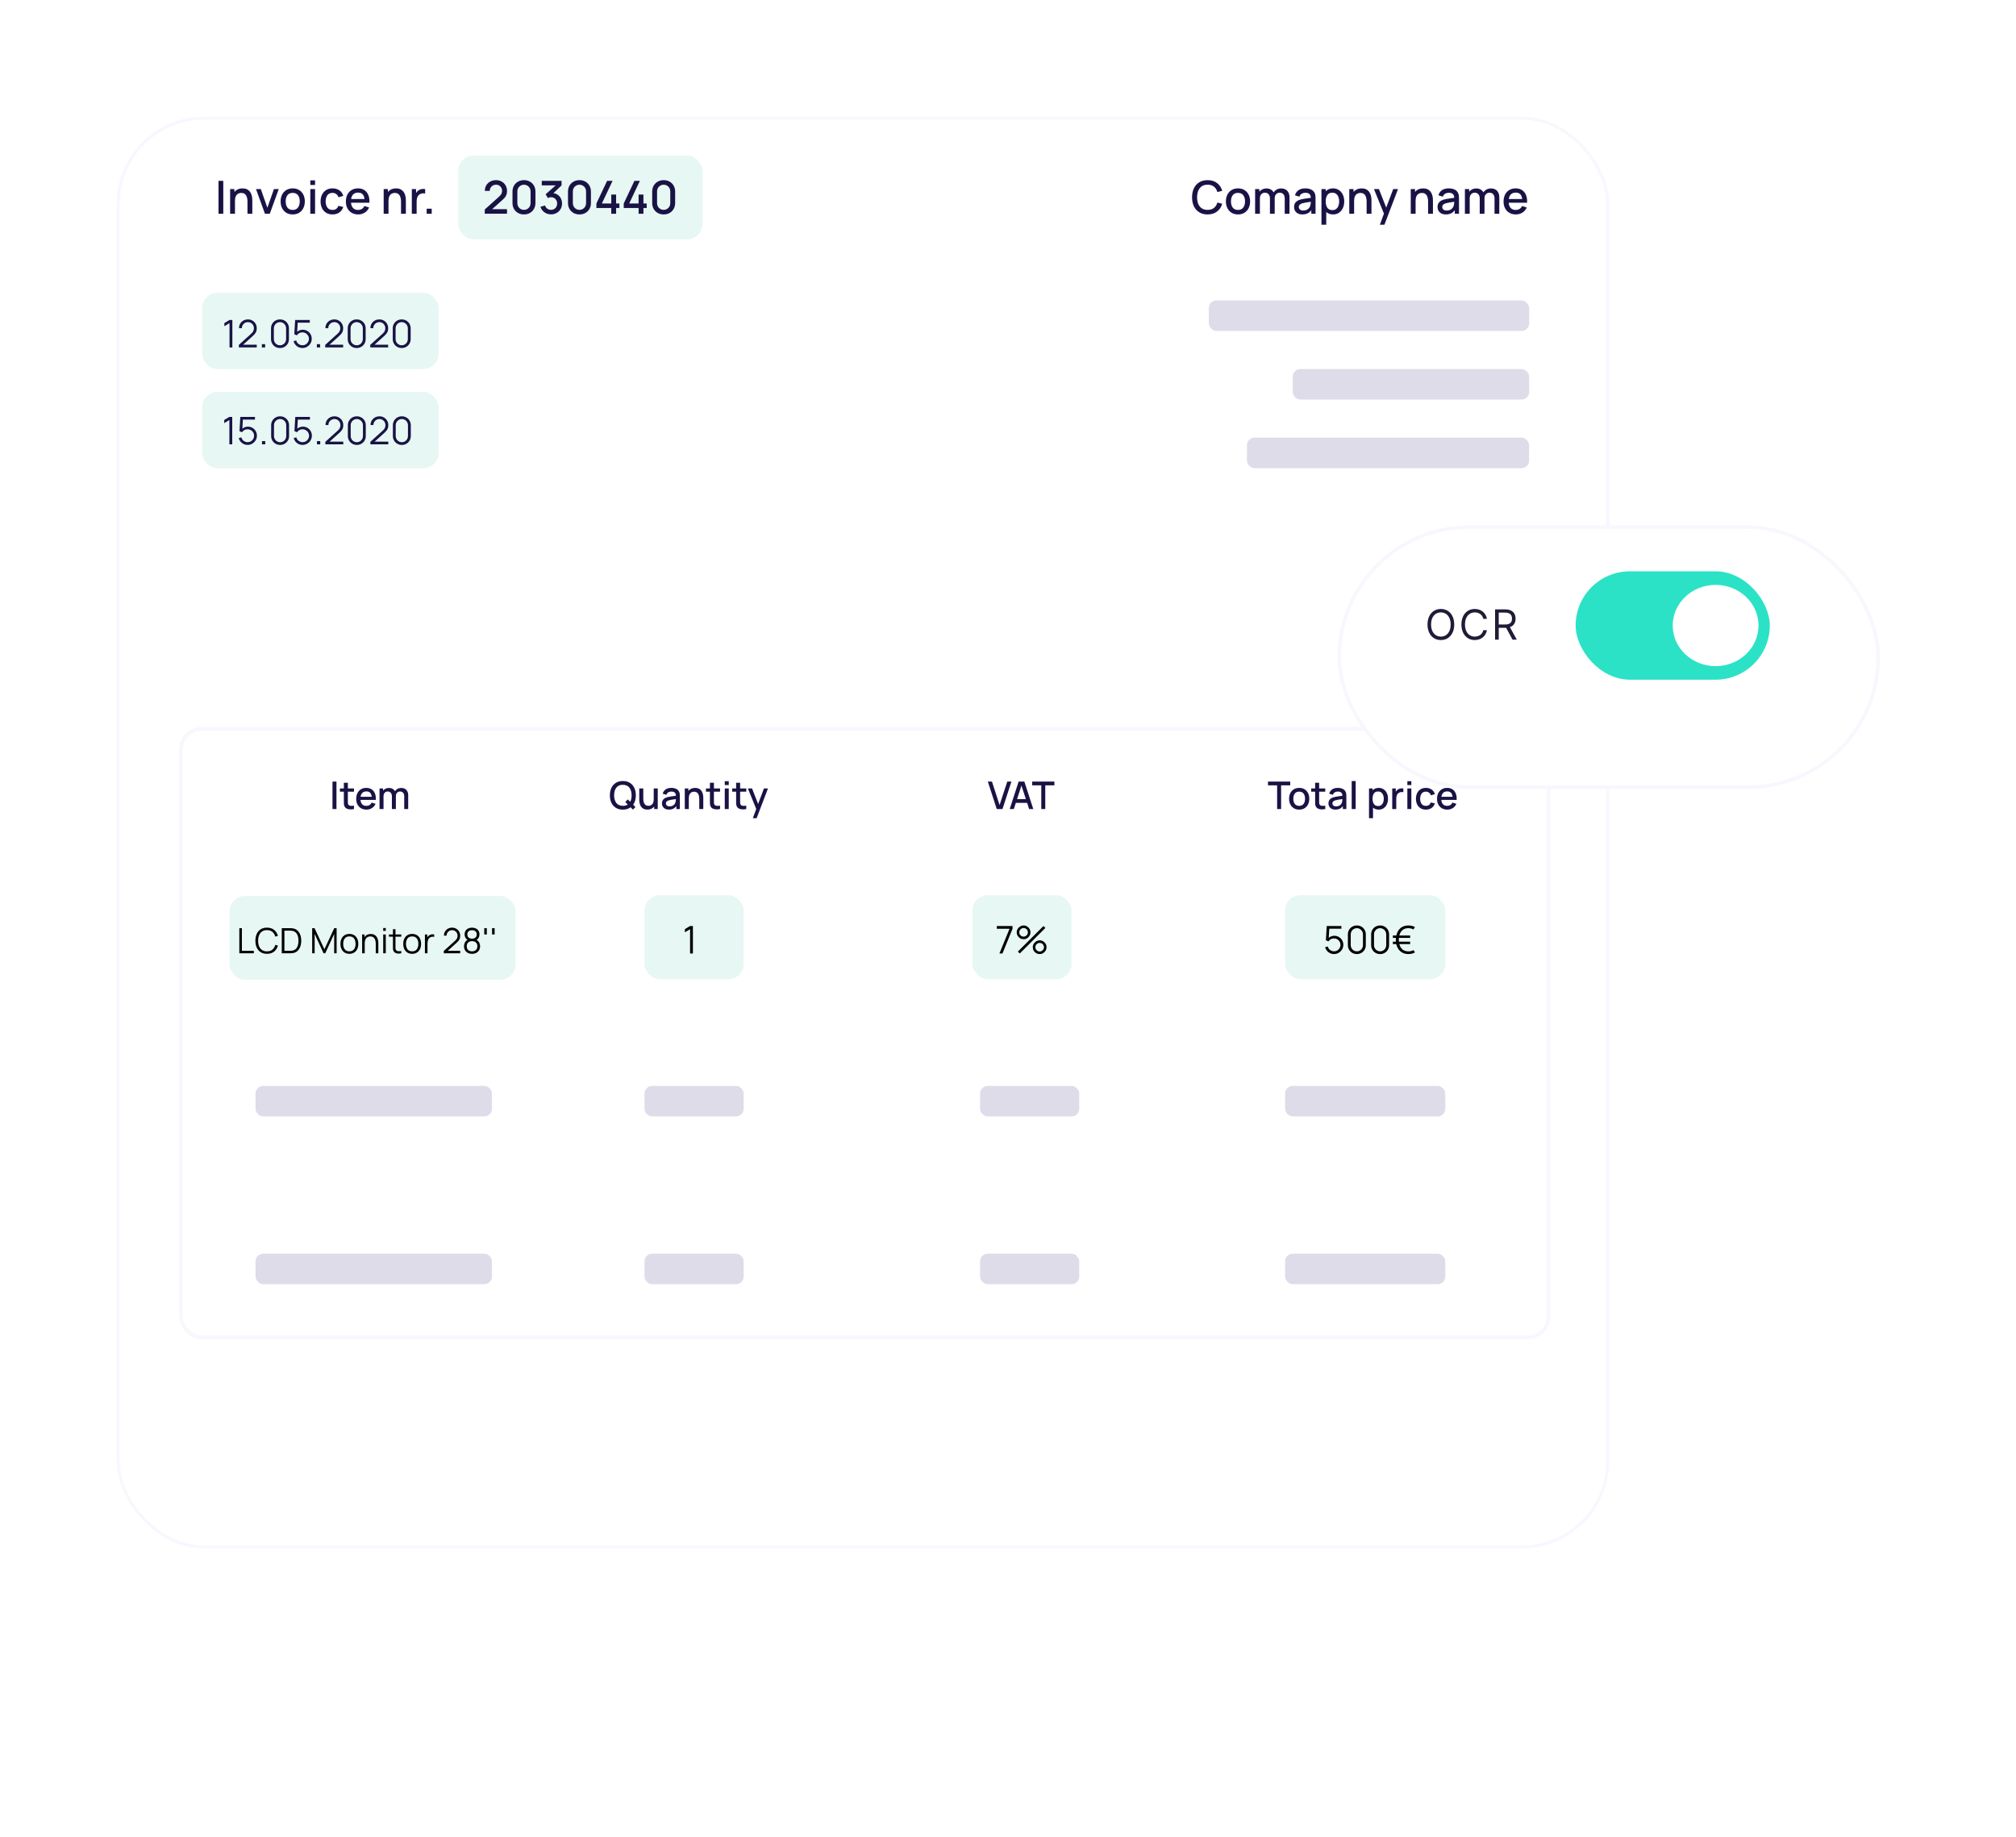 <svg width="563" height="513" viewBox="0 0 563 513" fill="none" xmlns="http://www.w3.org/2000/svg">
<g opacity="0.5" filter="url(#filter0_d)">
<rect x="88" y="353.156" width="307" height="119" rx="24" fill="white"/>
</g>
<g opacity="0.5" filter="url(#filter1_d)">
<rect x="55.789" y="330.156" width="371.055" height="118.829" rx="24" fill="white"/>
</g>
<g filter="url(#filter2_d)">
<rect x="33" y="25" width="416" height="399" rx="24" fill="white"/>
<rect x="33" y="25" width="416" height="399" rx="24" stroke="#F8F7FE" stroke-width="0.855"/>
</g>
<path d="M61.021 59.691H62.356V50.499H61.021V59.691ZM64.266 59.691H65.62V56.104C65.62 55.559 65.698 55.125 65.856 54.801C66.017 54.474 66.23 54.237 66.494 54.093C66.758 53.948 67.05 53.876 67.369 53.876C67.735 53.876 68.033 53.95 68.263 54.099C68.492 54.248 68.669 54.444 68.792 54.687C68.916 54.929 68.999 55.193 69.041 55.478C69.088 55.759 69.112 56.033 69.112 56.302V59.691H70.465V55.861C70.465 55.648 70.446 55.401 70.407 55.121C70.369 54.84 70.297 54.553 70.19 54.259C70.084 53.965 69.929 53.695 69.724 53.448C69.524 53.197 69.263 52.995 68.939 52.842C68.616 52.688 68.216 52.612 67.739 52.612C67.241 52.612 66.799 52.701 66.411 52.88C66.028 53.059 65.711 53.306 65.46 53.62V52.797H64.266V59.691ZM73.992 59.691H75.345L77.848 52.797H76.501L74.668 58.019L72.836 52.797H71.489L73.992 59.691ZM81.742 59.883C82.428 59.883 83.023 59.73 83.53 59.423C84.036 59.113 84.428 58.685 84.704 58.14C84.985 57.591 85.126 56.957 85.126 56.238C85.126 55.527 84.987 54.899 84.711 54.355C84.434 53.806 84.043 53.378 83.536 53.071C83.03 52.761 82.432 52.605 81.742 52.605C81.066 52.605 80.474 52.759 79.968 53.065C79.461 53.371 79.068 53.797 78.787 54.342C78.506 54.886 78.365 55.519 78.365 56.238C78.365 56.949 78.504 57.578 78.78 58.127C79.057 58.676 79.446 59.106 79.948 59.417C80.455 59.728 81.053 59.883 81.742 59.883ZM81.742 58.625C81.1 58.625 80.612 58.41 80.281 57.981C79.948 57.547 79.783 56.965 79.783 56.238C79.783 55.536 79.942 54.965 80.261 54.527C80.581 54.084 81.074 53.863 81.742 53.863C82.394 53.863 82.883 54.078 83.211 54.508C83.543 54.938 83.709 55.514 83.709 56.238C83.709 56.944 83.545 57.519 83.217 57.961C82.894 58.404 82.402 58.625 81.742 58.625ZM86.656 51.667H87.99V50.371H86.656V51.667ZM86.656 59.691H87.99V52.797H86.656V59.691ZM92.857 59.883C93.597 59.883 94.227 59.704 94.746 59.347C95.266 58.989 95.638 58.472 95.864 57.795L94.51 57.476C94.37 57.846 94.165 58.132 93.897 58.332C93.633 58.527 93.287 58.625 92.857 58.625C92.227 58.625 91.75 58.406 91.427 57.968C91.108 57.529 90.946 56.955 90.942 56.244C90.946 55.555 91.101 54.987 91.408 54.54C91.718 54.089 92.201 53.863 92.857 53.863C93.244 53.863 93.587 53.971 93.885 54.189C94.187 54.401 94.404 54.701 94.536 55.089L95.864 54.706C95.693 54.059 95.34 53.548 94.804 53.174C94.272 52.795 93.629 52.605 92.876 52.605C92.182 52.605 91.584 52.761 91.082 53.071C90.584 53.382 90.201 53.812 89.933 54.361C89.665 54.906 89.529 55.533 89.525 56.244C89.529 56.942 89.661 57.566 89.92 58.115C90.184 58.664 90.563 59.096 91.057 59.41C91.555 59.725 92.155 59.883 92.857 59.883ZM100.035 59.883C100.703 59.883 101.31 59.715 101.854 59.379C102.399 59.038 102.805 58.559 103.074 57.942L101.765 57.527C101.416 58.259 100.818 58.625 99.971 58.625C99.392 58.625 98.937 58.451 98.605 58.102C98.273 57.753 98.079 57.259 98.024 56.621H103.163C103.21 55.795 103.112 55.082 102.869 54.482C102.627 53.882 102.259 53.42 101.765 53.097C101.271 52.769 100.673 52.605 99.971 52.605C99.299 52.605 98.709 52.757 98.203 53.059C97.696 53.361 97.3 53.788 97.015 54.342C96.734 54.895 96.594 55.548 96.594 56.302C96.594 57.012 96.737 57.638 97.022 58.178C97.311 58.715 97.713 59.134 98.228 59.436C98.748 59.734 99.35 59.883 100.035 59.883ZM100.022 53.786C101.065 53.786 101.656 54.384 101.797 55.58H98.056C98.141 54.997 98.347 54.553 98.675 54.246C99.003 53.94 99.452 53.786 100.022 53.786ZM107.145 59.691H108.498V56.104C108.498 55.559 108.577 55.125 108.734 54.801C108.896 54.474 109.109 54.237 109.373 54.093C109.637 53.948 109.928 53.876 110.247 53.876C110.613 53.876 110.911 53.95 111.141 54.099C111.371 54.248 111.548 54.444 111.671 54.687C111.794 54.929 111.877 55.193 111.92 55.478C111.967 55.759 111.99 56.033 111.99 56.302V59.691H113.344V55.861C113.344 55.648 113.324 55.401 113.286 55.121C113.248 54.84 113.175 54.553 113.069 54.259C112.963 53.965 112.807 53.695 112.603 53.448C112.403 53.197 112.141 52.995 111.818 52.842C111.494 52.688 111.094 52.612 110.618 52.612C110.12 52.612 109.677 52.701 109.29 52.88C108.907 53.059 108.59 53.306 108.339 53.62V52.797H107.145V59.691ZM115.006 59.691H116.353V56.212C116.353 55.808 116.417 55.433 116.545 55.089C116.672 54.744 116.898 54.467 117.221 54.259C117.451 54.11 117.705 54.023 117.981 53.997C118.258 53.971 118.507 53.989 118.728 54.048V52.797C118.417 52.737 118.088 52.739 117.739 52.803C117.394 52.867 117.092 52.995 116.832 53.186C116.577 53.357 116.364 53.593 116.194 53.895V52.797H115.006V59.691ZM119.151 59.691H120.562V58.281H119.151V59.691Z" fill="#191345"/>
<path d="M337.245 59.883C338.305 59.883 339.182 59.615 339.875 59.079C340.573 58.542 341.059 57.821 341.331 56.914L339.978 56.551C339.795 57.193 339.475 57.697 339.02 58.063C338.565 58.429 337.973 58.612 337.245 58.612C336.594 58.612 336.049 58.466 335.611 58.172C335.177 57.878 334.849 57.468 334.628 56.94C334.411 56.412 334.305 55.797 334.309 55.095C334.313 54.393 334.424 53.778 334.641 53.25C334.858 52.722 335.183 52.312 335.617 52.018C336.052 51.724 336.594 51.578 337.245 51.578C337.973 51.578 338.565 51.761 339.02 52.127C339.475 52.493 339.795 52.997 339.978 53.64L341.331 53.276C341.059 52.369 340.573 51.648 339.875 51.112C339.182 50.575 338.305 50.307 337.245 50.307C336.326 50.307 335.543 50.509 334.896 50.914C334.249 51.318 333.753 51.88 333.409 52.599C333.068 53.314 332.898 54.146 332.898 55.095C332.898 56.044 333.068 56.878 333.409 57.597C333.753 58.312 334.249 58.872 334.896 59.276C335.543 59.681 336.326 59.883 337.245 59.883ZM345.729 59.883C346.414 59.883 347.01 59.73 347.516 59.423C348.023 59.113 348.414 58.685 348.691 58.14C348.972 57.591 349.112 56.957 349.112 56.238C349.112 55.527 348.974 54.899 348.697 54.355C348.421 53.806 348.029 53.378 347.523 53.071C347.016 52.761 346.418 52.605 345.729 52.605C345.052 52.605 344.461 52.759 343.954 53.065C343.448 53.371 343.054 53.797 342.773 54.342C342.492 54.886 342.352 55.519 342.352 56.238C342.352 56.949 342.49 57.578 342.767 58.127C343.044 58.676 343.433 59.106 343.935 59.417C344.442 59.728 345.04 59.883 345.729 59.883ZM345.729 58.625C345.086 58.625 344.599 58.41 344.267 57.981C343.935 57.547 343.769 56.965 343.769 56.238C343.769 55.536 343.929 54.965 344.248 54.527C344.567 54.084 345.061 53.863 345.729 53.863C346.38 53.863 346.87 54.078 347.197 54.508C347.529 54.938 347.695 55.514 347.695 56.238C347.695 56.944 347.531 57.519 347.204 57.961C346.88 58.404 346.389 58.625 345.729 58.625ZM350.509 59.691H351.849V55.382C351.849 54.914 351.977 54.535 352.232 54.246C352.492 53.957 352.833 53.812 353.254 53.812C353.679 53.812 354.018 53.957 354.269 54.246C354.524 54.531 354.652 54.923 354.652 55.421L354.646 59.691H355.98L355.986 55.382C355.986 54.863 356.124 54.472 356.401 54.208C356.682 53.944 357.012 53.812 357.391 53.812C357.808 53.812 358.144 53.952 358.399 54.233C358.655 54.514 358.782 54.901 358.782 55.395L358.776 59.691H360.11L360.116 55.076C360.116 54.335 359.91 53.742 359.497 53.295C359.089 52.848 358.514 52.625 357.774 52.625C357.323 52.625 356.914 52.725 356.548 52.925C356.182 53.12 355.893 53.393 355.68 53.742C355.497 53.393 355.235 53.12 354.895 52.925C354.558 52.725 354.152 52.625 353.675 52.625C353.262 52.625 352.884 52.708 352.539 52.873C352.198 53.035 351.918 53.257 351.696 53.537V52.797H350.509V59.691ZM363.721 59.883C364.819 59.883 365.647 59.485 366.205 58.689V59.691H367.386V55.446C367.386 55.157 367.373 54.886 367.347 54.635C367.322 54.384 367.254 54.146 367.143 53.92C366.93 53.465 366.594 53.133 366.134 52.925C365.679 52.712 365.143 52.605 364.526 52.605C363.73 52.605 363.091 52.78 362.61 53.129C362.13 53.478 361.806 53.948 361.64 54.54L362.885 54.923C363.004 54.54 363.215 54.263 363.517 54.093C363.819 53.923 364.151 53.837 364.513 53.837C365.049 53.837 365.436 53.952 365.675 54.182C365.917 54.408 366.049 54.759 366.07 55.236C365.509 55.312 364.96 55.393 364.423 55.478C363.887 55.559 363.419 55.657 363.019 55.772C362.487 55.942 362.083 56.195 361.806 56.531C361.529 56.868 361.391 57.295 361.391 57.815C361.391 58.189 361.478 58.534 361.653 58.849C361.832 59.159 362.093 59.41 362.438 59.602C362.787 59.789 363.215 59.883 363.721 59.883ZM363.957 58.791C363.532 58.791 363.217 58.693 363.013 58.498C362.813 58.302 362.713 58.07 362.713 57.802C362.713 57.529 362.802 57.315 362.981 57.157C363.164 57 363.391 56.874 363.664 56.78C363.953 56.695 364.294 56.621 364.685 56.557C365.081 56.493 365.538 56.423 366.058 56.346C366.053 56.508 366.043 56.689 366.026 56.889C366.009 57.089 365.973 57.268 365.917 57.425C365.866 57.651 365.758 57.868 365.592 58.076C365.43 58.285 365.211 58.457 364.934 58.593C364.662 58.725 364.336 58.791 363.957 58.791ZM369.037 62.756H370.377V59.206C370.62 59.423 370.899 59.589 371.214 59.704C371.533 59.823 371.888 59.883 372.28 59.883C372.922 59.883 373.476 59.723 373.94 59.404C374.408 59.081 374.767 58.645 375.018 58.096C375.274 57.547 375.401 56.927 375.401 56.238C375.401 55.544 375.274 54.925 375.018 54.38C374.763 53.831 374.399 53.399 373.927 53.084C373.459 52.765 372.901 52.605 372.254 52.605C371.829 52.605 371.446 52.678 371.105 52.822C370.765 52.963 370.471 53.161 370.224 53.416V52.797H369.037V62.756ZM372.095 58.676C371.439 58.676 370.963 58.449 370.665 57.993C370.371 57.538 370.224 56.953 370.224 56.238C370.224 55.523 370.371 54.94 370.665 54.489C370.958 54.038 371.42 53.812 372.05 53.812C372.493 53.812 372.856 53.92 373.142 54.138C373.427 54.355 373.637 54.646 373.774 55.012C373.914 55.378 373.984 55.787 373.984 56.238C373.984 56.693 373.916 57.106 373.78 57.476C373.644 57.842 373.435 58.134 373.154 58.351C372.878 58.568 372.524 58.676 372.095 58.676ZM376.805 59.691H378.158V56.104C378.158 55.559 378.237 55.125 378.394 54.801C378.556 54.474 378.769 54.237 379.033 54.093C379.296 53.948 379.588 53.876 379.907 53.876C380.273 53.876 380.571 53.95 380.801 54.099C381.031 54.248 381.207 54.444 381.331 54.687C381.454 54.929 381.537 55.193 381.58 55.478C381.626 55.759 381.65 56.033 381.65 56.302V59.691H383.003V55.861C383.003 55.648 382.984 55.401 382.946 55.121C382.907 54.84 382.835 54.553 382.729 54.259C382.622 53.965 382.467 53.695 382.263 53.448C382.063 53.197 381.801 52.995 381.478 52.842C381.154 52.688 380.754 52.612 380.277 52.612C379.779 52.612 379.337 52.701 378.95 52.88C378.567 53.059 378.249 53.306 377.998 53.62V52.797H376.805V59.691ZM385.349 62.756H386.619L390.424 52.797H389.07L387.123 57.981L385.087 52.797H383.695L386.485 59.66L385.349 62.756ZM393.973 59.691H395.327V56.104C395.327 55.559 395.406 55.125 395.563 54.801C395.725 54.474 395.938 54.237 396.201 54.093C396.465 53.948 396.757 53.876 397.076 53.876C397.442 53.876 397.74 53.95 397.97 54.099C398.2 54.248 398.376 54.444 398.5 54.687C398.623 54.929 398.706 55.193 398.749 55.478C398.795 55.759 398.819 56.033 398.819 56.302V59.691H400.172V55.861C400.172 55.648 400.153 55.401 400.115 55.121C400.076 54.84 400.004 54.553 399.898 54.259C399.791 53.965 399.636 53.695 399.432 53.448C399.232 53.197 398.97 52.995 398.646 52.842C398.323 52.688 397.923 52.612 397.446 52.612C396.948 52.612 396.506 52.701 396.118 52.88C395.735 53.059 395.418 53.306 395.167 53.62V52.797H393.973V59.691ZM403.782 59.883C404.88 59.883 405.708 59.485 406.265 58.689V59.691H407.446V55.446C407.446 55.157 407.433 54.886 407.408 54.635C407.382 54.384 407.314 54.146 407.204 53.92C406.991 53.465 406.655 53.133 406.195 52.925C405.74 52.712 405.203 52.605 404.586 52.605C403.79 52.605 403.152 52.78 402.671 53.129C402.19 53.478 401.867 53.948 401.701 54.54L402.946 54.923C403.065 54.54 403.276 54.263 403.578 54.093C403.88 53.923 404.212 53.837 404.574 53.837C405.11 53.837 405.497 53.952 405.735 54.182C405.978 54.408 406.11 54.759 406.131 55.236C405.569 55.312 405.02 55.393 404.484 55.478C403.948 55.559 403.48 55.657 403.08 55.772C402.548 55.942 402.143 56.195 401.867 56.531C401.59 56.868 401.452 57.295 401.452 57.815C401.452 58.189 401.539 58.534 401.714 58.849C401.892 59.159 402.154 59.41 402.499 59.602C402.848 59.789 403.276 59.883 403.782 59.883ZM404.018 58.791C403.593 58.791 403.278 58.693 403.073 58.498C402.873 58.302 402.773 58.07 402.773 57.802C402.773 57.529 402.863 57.315 403.041 57.157C403.224 57 403.452 56.874 403.725 56.78C404.014 56.695 404.354 56.621 404.746 56.557C405.142 56.493 405.599 56.423 406.118 56.346C406.114 56.508 406.104 56.689 406.087 56.889C406.069 57.089 406.033 57.268 405.978 57.425C405.927 57.651 405.818 57.868 405.652 58.076C405.491 58.285 405.272 58.457 404.995 58.593C404.723 58.725 404.397 58.791 404.018 58.791ZM409.098 59.691H410.438V55.382C410.438 54.914 410.566 54.535 410.821 54.246C411.081 53.957 411.421 53.812 411.843 53.812C412.268 53.812 412.607 53.957 412.858 54.246C413.113 54.531 413.241 54.923 413.241 55.421L413.234 59.691H414.568L414.575 55.382C414.575 54.863 414.713 54.472 414.99 54.208C415.271 53.944 415.601 53.812 415.979 53.812C416.396 53.812 416.733 53.952 416.988 54.233C417.243 54.514 417.371 54.901 417.371 55.395L417.365 59.691H418.699L418.705 55.076C418.705 54.335 418.499 53.742 418.086 53.295C417.677 52.848 417.103 52.625 416.362 52.625C415.911 52.625 415.503 52.725 415.137 52.925C414.771 53.12 414.481 53.393 414.268 53.742C414.085 53.393 413.824 53.12 413.483 52.925C413.147 52.725 412.741 52.625 412.264 52.625C411.851 52.625 411.472 52.708 411.128 52.873C410.787 53.035 410.506 53.257 410.285 53.537V52.797H409.098V59.691ZM423.333 59.883C424.002 59.883 424.608 59.715 425.153 59.379C425.698 59.038 426.104 58.559 426.372 57.942L425.063 57.527C424.714 58.259 424.116 58.625 423.27 58.625C422.691 58.625 422.235 58.451 421.903 58.102C421.571 57.753 421.378 57.259 421.323 56.621H426.461C426.508 55.795 426.41 55.082 426.168 54.482C425.925 53.882 425.557 53.42 425.063 53.097C424.57 52.769 423.972 52.605 423.27 52.605C422.597 52.605 422.008 52.757 421.501 53.059C420.995 53.361 420.599 53.788 420.314 54.342C420.033 54.895 419.893 55.548 419.893 56.302C419.893 57.012 420.035 57.638 420.32 58.178C420.61 58.715 421.012 59.134 421.527 59.436C422.046 59.734 422.648 59.883 423.333 59.883ZM423.321 53.786C424.363 53.786 424.955 54.384 425.095 55.58H421.354C421.44 54.997 421.646 54.553 421.974 54.246C422.301 53.94 422.75 53.786 423.321 53.786Z" fill="#191345"/>
<rect x="56.46" y="81.766" width="66.021" height="21.297" rx="4.259" fill="#60CDB2" fill-opacity="0.15"/>
<rect x="56.46" y="109.453" width="66.021" height="21.297" rx="4.259" fill="#60CDB2" fill-opacity="0.15"/>
<path d="M64.097 97.027H64.891V89.36H64.097L62.655 90.223V91.101L64.097 90.234V97.027ZM66.697 97.022H71.702V96.271H67.89L70.616 93.811C70.989 93.478 71.262 93.155 71.436 92.843C71.614 92.53 71.702 92.132 71.702 91.65C71.702 91.192 71.594 90.778 71.377 90.409C71.164 90.04 70.872 89.747 70.499 89.531C70.13 89.311 69.713 89.201 69.248 89.201C68.776 89.201 68.35 89.307 67.97 89.52C67.594 89.73 67.296 90.019 67.075 90.388C66.855 90.754 66.745 91.171 66.745 91.639H67.544C67.54 91.338 67.611 91.059 67.757 90.803C67.906 90.548 68.108 90.342 68.364 90.186C68.619 90.029 68.91 89.951 69.237 89.951C69.553 89.951 69.837 90.028 70.089 90.18C70.341 90.329 70.54 90.532 70.685 90.787C70.834 91.043 70.909 91.329 70.909 91.644C70.909 91.911 70.859 92.166 70.76 92.411C70.66 92.656 70.463 92.912 70.169 93.178L66.703 96.309L66.697 97.022ZM73.132 97.027H74.043V96.117H73.132V97.027ZM78.189 97.187C78.665 97.187 79.091 97.077 79.467 96.857C79.844 96.637 80.142 96.339 80.362 95.963C80.582 95.583 80.692 95.157 80.692 94.685V91.703C80.692 91.227 80.582 90.802 80.362 90.425C80.142 90.049 79.844 89.751 79.467 89.531C79.091 89.311 78.665 89.201 78.189 89.201C77.717 89.201 77.291 89.311 76.912 89.531C76.535 89.751 76.237 90.049 76.017 90.425C75.797 90.802 75.687 91.227 75.687 91.703V94.685C75.687 95.157 75.797 95.583 76.017 95.963C76.237 96.339 76.535 96.637 76.912 96.857C77.291 97.077 77.717 97.187 78.189 97.187ZM78.189 96.431C77.877 96.431 77.591 96.355 77.332 96.202C77.073 96.046 76.865 95.838 76.709 95.579C76.557 95.32 76.48 95.034 76.48 94.722V91.666C76.48 91.35 76.557 91.062 76.709 90.803C76.865 90.544 77.073 90.338 77.332 90.186C77.591 90.029 77.877 89.951 78.189 89.951C78.505 89.951 78.791 90.029 79.047 90.186C79.306 90.338 79.512 90.544 79.664 90.803C79.82 91.062 79.899 91.35 79.899 91.666V94.722C79.899 95.034 79.82 95.32 79.664 95.579C79.512 95.838 79.306 96.046 79.047 96.202C78.791 96.355 78.505 96.431 78.189 96.431ZM84.449 97.187C84.925 97.187 85.36 97.072 85.754 96.841C86.148 96.607 86.464 96.294 86.701 95.904C86.939 95.513 87.058 95.084 87.058 94.615C87.058 94.143 86.946 93.716 86.723 93.332C86.499 92.949 86.197 92.645 85.818 92.422C85.438 92.195 85.012 92.081 84.54 92.081C84.252 92.081 83.974 92.132 83.704 92.236C83.434 92.335 83.195 92.477 82.985 92.661L83.139 90.111H86.52V89.36H82.426L82.192 93.348L82.905 93.646C83.061 93.405 83.271 93.206 83.534 93.05C83.796 92.894 84.109 92.816 84.471 92.816C84.794 92.816 85.092 92.896 85.365 93.055C85.638 93.215 85.859 93.432 86.025 93.705C86.192 93.975 86.275 94.278 86.275 94.615C86.275 94.942 86.196 95.242 86.036 95.515C85.876 95.789 85.66 96.009 85.386 96.175C85.117 96.339 84.811 96.42 84.471 96.42C84.077 96.42 83.713 96.3 83.379 96.058C83.046 95.817 82.827 95.489 82.724 95.073L81.974 95.276C82.076 95.648 82.247 95.978 82.485 96.266C82.722 96.553 83.01 96.779 83.347 96.942C83.684 97.105 84.052 97.187 84.449 97.187ZM88.481 97.027H89.392V96.117H88.481V97.027ZM90.823 97.022H95.828V96.271H92.016L94.742 93.811C95.114 93.478 95.388 93.155 95.562 92.843C95.739 92.53 95.828 92.132 95.828 91.65C95.828 91.192 95.72 90.778 95.503 90.409C95.29 90.04 94.997 89.747 94.625 89.531C94.255 89.311 93.838 89.201 93.373 89.201C92.901 89.201 92.475 89.307 92.096 89.52C91.719 89.73 91.421 90.019 91.201 90.388C90.981 90.754 90.871 91.171 90.871 91.639H91.67C91.666 91.338 91.737 91.059 91.883 90.803C92.032 90.548 92.234 90.342 92.49 90.186C92.745 90.029 93.036 89.951 93.363 89.951C93.679 89.951 93.963 90.028 94.215 90.18C94.467 90.329 94.665 90.532 94.811 90.787C94.96 91.043 95.035 91.329 95.035 91.644C95.035 91.911 94.985 92.166 94.885 92.411C94.786 92.656 94.589 92.912 94.294 93.178L90.828 96.309L90.823 97.022ZM99.612 97.187C100.087 97.187 100.513 97.077 100.889 96.857C101.266 96.637 101.564 96.339 101.784 95.963C102.004 95.583 102.114 95.157 102.114 94.685V91.703C102.114 91.227 102.004 90.802 101.784 90.425C101.564 90.049 101.266 89.751 100.889 89.531C100.513 89.311 100.087 89.201 99.612 89.201C99.139 89.201 98.713 89.311 98.334 89.531C97.957 89.751 97.659 90.049 97.439 90.425C97.219 90.802 97.109 91.227 97.109 91.703V94.685C97.109 95.157 97.219 95.583 97.439 95.963C97.659 96.339 97.957 96.637 98.334 96.857C98.713 97.077 99.139 97.187 99.612 97.187ZM99.612 96.431C99.299 96.431 99.013 96.355 98.754 96.202C98.495 96.046 98.287 95.838 98.131 95.579C97.979 95.32 97.902 95.034 97.902 94.722V91.666C97.902 91.35 97.979 91.062 98.131 90.803C98.287 90.544 98.495 90.338 98.754 90.186C99.013 90.029 99.299 89.951 99.612 89.951C99.927 89.951 100.213 90.029 100.469 90.186C100.728 90.338 100.934 90.544 101.086 90.803C101.242 91.062 101.321 91.35 101.321 91.666V94.722C101.321 95.034 101.242 95.32 101.086 95.579C100.934 95.838 100.728 96.046 100.469 96.202C100.213 96.355 99.927 96.431 99.612 96.431ZM103.395 97.022H108.4V96.271H104.588L107.314 93.811C107.687 93.478 107.96 93.155 108.134 92.843C108.312 92.53 108.4 92.132 108.4 91.65C108.4 91.192 108.292 90.778 108.076 90.409C107.863 90.04 107.57 89.747 107.197 89.531C106.828 89.311 106.411 89.201 105.946 89.201C105.474 89.201 105.048 89.307 104.668 89.52C104.292 89.73 103.994 90.019 103.773 90.388C103.553 90.754 103.443 91.171 103.443 91.639H104.242C104.238 91.338 104.309 91.059 104.455 90.803C104.604 90.548 104.806 90.342 105.062 90.186C105.318 90.029 105.609 89.951 105.935 89.951C106.251 89.951 106.535 90.028 106.787 90.18C107.039 90.329 107.238 90.532 107.383 90.787C107.532 91.043 107.607 91.329 107.607 91.644C107.607 91.911 107.557 92.166 107.458 92.411C107.359 92.656 107.162 92.912 106.867 93.178L103.401 96.309L103.395 97.022ZM112.184 97.187C112.66 97.187 113.085 97.077 113.462 96.857C113.838 96.637 114.136 96.339 114.356 95.963C114.576 95.583 114.686 95.157 114.686 94.685V91.703C114.686 91.227 114.576 90.802 114.356 90.425C114.136 90.049 113.838 89.751 113.462 89.531C113.085 89.311 112.66 89.201 112.184 89.201C111.712 89.201 111.286 89.311 110.906 89.531C110.53 89.751 110.232 90.049 110.012 90.425C109.791 90.802 109.681 91.227 109.681 91.703V94.685C109.681 95.157 109.791 95.583 110.012 95.963C110.232 96.339 110.53 96.637 110.906 96.857C111.286 97.077 111.712 97.187 112.184 97.187ZM112.184 96.431C111.872 96.431 111.586 96.355 111.327 96.202C111.068 96.046 110.86 95.838 110.704 95.579C110.551 95.32 110.475 95.034 110.475 94.722V91.666C110.475 91.35 110.551 91.062 110.704 90.803C110.86 90.544 111.068 90.338 111.327 90.186C111.586 90.029 111.872 89.951 112.184 89.951C112.5 89.951 112.786 90.029 113.041 90.186C113.3 90.338 113.506 90.544 113.659 90.803C113.815 91.062 113.893 91.35 113.893 91.666V94.722C113.893 95.034 113.815 95.32 113.659 95.579C113.506 95.838 113.3 96.046 113.041 96.202C112.786 96.355 112.5 96.431 112.184 96.431Z" fill="#191345"/>
<path d="M64.061 124.09H64.855V116.423H64.061L62.618 117.285V118.164L64.061 117.296V124.09ZM69.137 124.25C69.612 124.25 70.047 124.134 70.441 123.903C70.835 123.669 71.151 123.357 71.389 122.966C71.627 122.576 71.746 122.146 71.746 121.678C71.746 121.206 71.634 120.778 71.41 120.395C71.187 120.011 70.885 119.708 70.505 119.484C70.125 119.257 69.699 119.144 69.227 119.144C68.94 119.144 68.661 119.195 68.391 119.298C68.122 119.397 67.882 119.539 67.673 119.724L67.827 117.174H71.208V116.423H67.114L66.879 120.411L67.593 120.709C67.749 120.468 67.958 120.269 68.221 120.113C68.484 119.956 68.796 119.878 69.158 119.878C69.481 119.878 69.779 119.958 70.052 120.118C70.326 120.278 70.546 120.494 70.713 120.767C70.88 121.037 70.963 121.341 70.963 121.678C70.963 122.004 70.883 122.304 70.723 122.578C70.564 122.851 70.347 123.071 70.074 123.238C69.804 123.401 69.499 123.483 69.158 123.483C68.764 123.483 68.4 123.362 68.067 123.121C67.733 122.879 67.515 122.551 67.412 122.136L66.661 122.338C66.764 122.711 66.934 123.041 67.172 123.328C67.41 123.616 67.697 123.841 68.035 124.005C68.372 124.168 68.739 124.25 69.137 124.25ZM73.169 124.09H74.079V123.179H73.169V124.09ZM78.226 124.25C78.702 124.25 79.127 124.14 79.504 123.919C79.88 123.699 80.178 123.401 80.398 123.025C80.618 122.645 80.728 122.219 80.728 121.747V118.766C80.728 118.29 80.618 117.864 80.398 117.488C80.178 117.111 79.88 116.813 79.504 116.593C79.127 116.373 78.702 116.263 78.226 116.263C77.754 116.263 77.328 116.373 76.948 116.593C76.572 116.813 76.274 117.111 76.054 117.488C75.834 117.864 75.724 118.29 75.724 118.766V121.747C75.724 122.219 75.834 122.645 76.054 123.025C76.274 123.401 76.572 123.699 76.948 123.919C77.328 124.14 77.754 124.25 78.226 124.25ZM78.226 123.494C77.914 123.494 77.628 123.417 77.369 123.265C77.11 123.108 76.902 122.901 76.746 122.642C76.593 122.383 76.517 122.097 76.517 121.784V118.728C76.517 118.412 76.593 118.125 76.746 117.866C76.902 117.607 77.11 117.401 77.369 117.248C77.628 117.092 77.914 117.014 78.226 117.014C78.542 117.014 78.828 117.092 79.083 117.248C79.342 117.401 79.548 117.607 79.701 117.866C79.857 118.125 79.935 118.412 79.935 118.728V121.784C79.935 122.097 79.857 122.383 79.701 122.642C79.548 122.901 79.342 123.108 79.083 123.265C78.828 123.417 78.542 123.494 78.226 123.494ZM84.486 124.25C84.961 124.25 85.396 124.134 85.79 123.903C86.184 123.669 86.5 123.357 86.738 122.966C86.976 122.576 87.095 122.146 87.095 121.678C87.095 121.206 86.983 120.778 86.759 120.395C86.536 120.011 86.234 119.708 85.854 119.484C85.474 119.257 85.048 119.144 84.576 119.144C84.289 119.144 84.01 119.195 83.74 119.298C83.471 119.397 83.231 119.539 83.022 119.724L83.176 117.174H86.557V116.423H82.463L82.228 120.411L82.942 120.709C83.098 120.468 83.307 120.269 83.57 120.113C83.833 119.956 84.145 119.878 84.507 119.878C84.83 119.878 85.128 119.958 85.401 120.118C85.675 120.278 85.895 120.494 86.062 120.767C86.228 121.037 86.312 121.341 86.312 121.678C86.312 122.004 86.232 122.304 86.072 122.578C85.913 122.851 85.696 123.071 85.423 123.238C85.153 123.401 84.848 123.483 84.507 123.483C84.113 123.483 83.749 123.362 83.415 123.121C83.082 122.879 82.864 122.551 82.761 122.136L82.01 122.338C82.113 122.711 82.283 123.041 82.521 123.328C82.759 123.616 83.046 123.841 83.384 124.005C83.721 124.168 84.088 124.25 84.486 124.25ZM88.518 124.09H89.428V123.179H88.518V124.09ZM90.859 124.085H95.864V123.334H92.052L94.778 120.874C95.151 120.54 95.424 120.217 95.598 119.905C95.776 119.593 95.864 119.195 95.864 118.712C95.864 118.254 95.756 117.841 95.54 117.472C95.326 117.103 95.034 116.81 94.661 116.593C94.292 116.373 93.875 116.263 93.41 116.263C92.938 116.263 92.512 116.37 92.132 116.583C91.756 116.792 91.458 117.081 91.237 117.45C91.017 117.816 90.907 118.233 90.907 118.702H91.706C91.703 118.4 91.773 118.121 91.919 117.866C92.068 117.61 92.27 117.404 92.526 117.248C92.781 117.092 93.073 117.014 93.399 117.014C93.715 117.014 93.999 117.09 94.251 117.243C94.503 117.392 94.702 117.594 94.847 117.85C94.996 118.105 95.071 118.391 95.071 118.707C95.071 118.973 95.021 119.229 94.922 119.474C94.823 119.719 94.626 119.974 94.331 120.24L90.865 123.371L90.859 124.085ZM99.648 124.25C100.124 124.25 100.549 124.14 100.926 123.919C101.302 123.699 101.6 123.401 101.82 123.025C102.04 122.645 102.15 122.219 102.15 121.747V118.766C102.15 118.29 102.04 117.864 101.82 117.488C101.6 117.111 101.302 116.813 100.926 116.593C100.549 116.373 100.124 116.263 99.648 116.263C99.176 116.263 98.75 116.373 98.37 116.593C97.994 116.813 97.696 117.111 97.476 117.488C97.255 117.864 97.145 118.29 97.145 118.766V121.747C97.145 122.219 97.255 122.645 97.476 123.025C97.696 123.401 97.994 123.699 98.37 123.919C98.75 124.14 99.176 124.25 99.648 124.25ZM99.648 123.494C99.335 123.494 99.05 123.417 98.791 123.265C98.531 123.108 98.324 122.901 98.168 122.642C98.015 122.383 97.939 122.097 97.939 121.784V118.728C97.939 118.412 98.015 118.125 98.168 117.866C98.324 117.607 98.531 117.401 98.791 117.248C99.05 117.092 99.335 117.014 99.648 117.014C99.964 117.014 100.25 117.092 100.505 117.248C100.764 117.401 100.97 117.607 101.123 117.866C101.279 118.125 101.357 118.412 101.357 118.728V121.784C101.357 122.097 101.279 122.383 101.123 122.642C100.97 122.901 100.764 123.108 100.505 123.265C100.25 123.417 99.964 123.494 99.648 123.494ZM103.432 124.085H108.437V123.334H104.625L107.351 120.874C107.723 120.54 107.997 120.217 108.17 119.905C108.348 119.593 108.437 119.195 108.437 118.712C108.437 118.254 108.328 117.841 108.112 117.472C107.899 117.103 107.606 116.81 107.233 116.593C106.864 116.373 106.447 116.263 105.982 116.263C105.51 116.263 105.084 116.37 104.704 116.583C104.328 116.792 104.03 117.081 103.81 117.45C103.59 117.816 103.48 118.233 103.48 118.702H104.278C104.275 118.4 104.346 118.121 104.491 117.866C104.64 117.61 104.843 117.404 105.098 117.248C105.354 117.092 105.645 117.014 105.972 117.014C106.287 117.014 106.571 117.09 106.823 117.243C107.075 117.392 107.274 117.594 107.42 117.85C107.569 118.105 107.643 118.391 107.643 118.707C107.643 118.973 107.594 119.229 107.494 119.474C107.395 119.719 107.198 119.974 106.903 120.24L103.437 123.371L103.432 124.085ZM112.22 124.25C112.696 124.25 113.122 124.14 113.498 123.919C113.874 123.699 114.173 123.401 114.393 123.025C114.613 122.645 114.723 122.219 114.723 121.747V118.766C114.723 118.29 114.613 117.864 114.393 117.488C114.173 117.111 113.874 116.813 113.498 116.593C113.122 116.373 112.696 116.263 112.22 116.263C111.748 116.263 111.322 116.373 110.942 116.593C110.566 116.813 110.268 117.111 110.048 117.488C109.828 117.864 109.718 118.29 109.718 118.766V121.747C109.718 122.219 109.828 122.645 110.048 123.025C110.268 123.401 110.566 123.699 110.942 123.919C111.322 124.14 111.748 124.25 112.22 124.25ZM112.22 123.494C111.908 123.494 111.622 123.417 111.363 123.265C111.104 123.108 110.896 122.901 110.74 122.642C110.587 122.383 110.511 122.097 110.511 121.784V118.728C110.511 118.412 110.587 118.125 110.74 117.866C110.896 117.607 111.104 117.401 111.363 117.248C111.622 117.092 111.908 117.014 112.22 117.014C112.536 117.014 112.822 117.092 113.077 117.248C113.337 117.401 113.542 117.607 113.695 117.866C113.851 118.125 113.929 118.412 113.929 118.728V121.784C113.929 122.097 113.851 122.383 113.695 122.642C113.542 122.901 113.337 123.108 113.077 123.265C112.822 123.417 112.536 123.494 112.22 123.494Z" fill="#191345"/>
<path d="M92.852 225.938H93.965V218.271H92.852V225.938ZM98.854 225.938V224.995C98.478 225.052 98.149 225.064 97.869 225.032C97.592 224.997 97.39 224.871 97.262 224.654C97.195 224.537 97.157 224.393 97.15 224.223C97.147 224.053 97.145 223.852 97.145 223.621V221.082H98.854V220.187H97.145V218.59H96.027V220.187H94.925V221.082H96.027V223.675C96.027 223.987 96.03 224.267 96.037 224.516C96.048 224.761 96.115 225.002 96.24 225.24C96.382 225.506 96.589 225.701 96.863 225.826C97.136 225.95 97.447 226.017 97.794 226.028C98.142 226.039 98.495 226.008 98.854 225.938ZM102.346 226.097C102.904 226.097 103.409 225.957 103.864 225.677C104.318 225.393 104.657 224.993 104.881 224.479L103.789 224.133C103.498 224.743 102.999 225.048 102.293 225.048C101.81 225.048 101.43 224.903 101.154 224.612C100.877 224.321 100.715 223.909 100.669 223.377H104.955C104.994 222.688 104.913 222.093 104.71 221.593C104.508 221.092 104.201 220.707 103.789 220.438C103.377 220.164 102.879 220.028 102.293 220.028C101.732 220.028 101.241 220.154 100.818 220.406C100.396 220.658 100.066 221.014 99.828 221.476C99.594 221.937 99.477 222.482 99.477 223.11C99.477 223.703 99.595 224.225 99.833 224.676C100.075 225.123 100.41 225.473 100.839 225.725C101.273 225.973 101.775 226.097 102.346 226.097ZM102.336 221.013C103.205 221.013 103.699 221.511 103.816 222.509H100.696C100.767 222.022 100.939 221.651 101.212 221.396C101.486 221.14 101.86 221.013 102.336 221.013ZM105.988 225.938H107.107V222.344C107.107 221.953 107.213 221.637 107.426 221.396C107.642 221.155 107.926 221.034 108.278 221.034C108.633 221.034 108.915 221.155 109.124 221.396C109.337 221.634 109.444 221.96 109.444 222.376L109.439 225.938H110.551L110.557 222.344C110.557 221.911 110.672 221.584 110.903 221.364C111.137 221.144 111.412 221.034 111.728 221.034C112.076 221.034 112.356 221.151 112.569 221.385C112.782 221.619 112.889 221.943 112.889 222.354L112.883 225.938H113.996L114.001 222.088C114.001 221.47 113.829 220.975 113.485 220.603C113.144 220.23 112.665 220.044 112.047 220.044C111.671 220.044 111.33 220.127 111.025 220.294C110.72 220.457 110.479 220.684 110.301 220.975C110.148 220.684 109.93 220.457 109.646 220.294C109.366 220.127 109.027 220.044 108.629 220.044C108.285 220.044 107.969 220.113 107.682 220.251C107.398 220.386 107.163 220.571 106.979 220.805V220.187H105.988V225.938Z" fill="#191345"/>
<path d="M173.945 226.097C174.378 226.097 174.776 226.042 175.138 225.932C175.5 225.819 175.825 225.657 176.112 225.448L176.757 226.092L177.459 225.378L176.815 224.734C177.316 224.042 177.566 223.165 177.566 222.104C177.566 221.312 177.424 220.619 177.14 220.022C176.856 219.422 176.444 218.954 175.905 218.617C175.365 218.279 174.712 218.111 173.945 218.111C173.179 218.111 172.525 218.279 171.986 218.617C171.446 218.954 171.033 219.422 170.745 220.022C170.461 220.619 170.319 221.312 170.319 222.104C170.319 222.896 170.461 223.591 170.745 224.191C171.033 224.787 171.446 225.254 171.986 225.591C172.525 225.929 173.179 226.097 173.945 226.097ZM173.945 225.038C173.132 225.031 172.52 224.759 172.108 224.223C171.7 223.687 171.498 222.981 171.501 222.104C171.505 221.518 171.596 221.005 171.773 220.565C171.954 220.122 172.226 219.777 172.588 219.532C172.95 219.284 173.402 219.163 173.945 219.17C174.762 219.174 175.372 219.444 175.777 219.98C176.182 220.516 176.384 221.224 176.384 222.104C176.384 222.825 176.252 223.426 175.99 223.909L175.33 223.249L174.616 223.962L175.319 224.665C174.943 224.917 174.485 225.041 173.945 225.038ZM180.795 226.092C181.21 226.092 181.578 226.017 181.897 225.868C182.22 225.719 182.486 225.513 182.696 225.251V225.938H183.686V220.187H182.563V223.18C182.563 223.634 182.497 223.998 182.366 224.271C182.234 224.541 182.057 224.736 181.833 224.857C181.613 224.977 181.37 225.038 181.104 225.038C180.798 225.038 180.55 224.976 180.358 224.851C180.167 224.727 180.019 224.564 179.916 224.362C179.813 224.159 179.742 223.941 179.703 223.707C179.668 223.469 179.65 223.238 179.65 223.014V220.187H178.521V223.382C178.521 223.559 178.537 223.765 178.569 223.999C178.601 224.234 178.662 224.473 178.75 224.718C178.839 224.963 178.967 225.19 179.134 225.4C179.304 225.606 179.524 225.772 179.794 225.9C180.064 226.028 180.397 226.092 180.795 226.092ZM186.803 226.097C187.719 226.097 188.409 225.765 188.874 225.102V225.938H189.859V222.397C189.859 222.155 189.849 221.93 189.827 221.721C189.806 221.511 189.749 221.312 189.657 221.124C189.479 220.745 189.199 220.468 188.816 220.294C188.436 220.116 187.989 220.028 187.474 220.028C186.81 220.028 186.278 220.173 185.877 220.464C185.476 220.755 185.206 221.147 185.067 221.641L186.106 221.96C186.205 221.641 186.381 221.41 186.633 221.268C186.885 221.126 187.162 221.055 187.463 221.055C187.911 221.055 188.234 221.151 188.432 221.343C188.635 221.531 188.745 221.824 188.762 222.221C188.294 222.285 187.836 222.352 187.389 222.423C186.942 222.491 186.551 222.573 186.217 222.668C185.774 222.81 185.437 223.022 185.206 223.302C184.975 223.582 184.86 223.939 184.86 224.372C184.86 224.685 184.933 224.972 185.078 225.235C185.227 225.494 185.445 225.703 185.733 225.863C186.024 226.019 186.381 226.097 186.803 226.097ZM187 225.187C186.645 225.187 186.383 225.105 186.212 224.942C186.045 224.779 185.962 224.585 185.962 224.362C185.962 224.134 186.036 223.955 186.186 223.824C186.338 223.692 186.528 223.588 186.755 223.51C186.997 223.439 187.281 223.377 187.607 223.323C187.937 223.27 188.319 223.211 188.752 223.148C188.748 223.282 188.739 223.433 188.725 223.6C188.711 223.767 188.681 223.916 188.635 224.047C188.592 224.236 188.502 224.417 188.363 224.59C188.228 224.764 188.045 224.908 187.815 225.022C187.588 225.132 187.316 225.187 187 225.187ZM191.237 225.938H192.365V222.945C192.365 222.491 192.431 222.129 192.562 221.859C192.697 221.586 192.875 221.389 193.095 221.268C193.315 221.147 193.558 221.087 193.824 221.087C194.129 221.087 194.378 221.149 194.57 221.273C194.761 221.398 194.909 221.561 195.011 221.763C195.114 221.966 195.184 222.186 195.219 222.423C195.258 222.658 195.278 222.887 195.278 223.11V225.938H196.406V222.743C196.406 222.565 196.39 222.36 196.358 222.125C196.327 221.891 196.266 221.651 196.177 221.407C196.089 221.162 195.959 220.936 195.789 220.73C195.622 220.521 195.404 220.352 195.134 220.225C194.864 220.097 194.53 220.033 194.133 220.033C193.718 220.033 193.348 220.107 193.025 220.256C192.706 220.406 192.442 220.611 192.232 220.874V220.187H191.237V225.938ZM201.084 225.938V224.995C200.707 225.052 200.379 225.064 200.099 225.032C199.822 224.997 199.619 224.871 199.492 224.654C199.424 224.537 199.387 224.393 199.38 224.223C199.376 224.053 199.375 223.852 199.375 223.621V221.082H201.084V220.187H199.375V218.59H198.256V220.187H197.154V221.082H198.256V223.675C198.256 223.987 198.26 224.267 198.267 224.516C198.278 224.761 198.345 225.002 198.469 225.24C198.611 225.506 198.819 225.701 199.092 225.826C199.366 225.95 199.676 226.017 200.024 226.028C200.372 226.039 200.725 226.008 201.084 225.938ZM202.402 219.245H203.515V218.164H202.402V219.245ZM202.402 225.938H203.515V220.187H202.402V225.938ZM208.405 225.938V224.995C208.028 225.052 207.7 225.064 207.42 225.032C207.143 224.997 206.94 224.871 206.813 224.654C206.745 224.537 206.708 224.393 206.701 224.223C206.697 224.053 206.695 223.852 206.695 223.621V221.082H208.405V220.187H206.695V218.59H205.577V220.187H204.475V221.082H205.577V223.675C205.577 223.987 205.581 224.267 205.588 224.516C205.599 224.761 205.666 225.002 205.79 225.24C205.932 225.506 206.14 225.701 206.413 225.826C206.687 225.95 206.997 226.017 207.345 226.028C207.693 226.039 208.046 226.008 208.405 225.938ZM210.238 228.493H211.298L214.471 220.187H213.342L211.718 224.511L210.02 220.187H208.859L211.186 225.911L210.238 228.493Z" fill="#191345"/>
<path d="M278.358 225.938H279.961L282.453 218.271H281.297L279.146 224.814L277.022 218.271H275.867L278.358 225.938ZM281.975 225.938H283.13L283.689 224.207H286.836L287.405 225.938H288.561L286.069 218.271H284.466L281.975 225.938ZM284.03 223.164L285.254 219.383L286.495 223.164H284.03ZM290.793 225.938H291.906V219.319H294.456V218.271H288.243V219.319H290.793V225.938Z" fill="#191345"/>
<path d="M356.657 225.938H357.77V219.319H360.32V218.271H354.106V219.319H356.657V225.938ZM362.816 226.097C363.388 226.097 363.885 225.969 364.307 225.714C364.73 225.455 365.056 225.098 365.287 224.644C365.521 224.186 365.638 223.657 365.638 223.057C365.638 222.464 365.523 221.941 365.292 221.486C365.061 221.029 364.735 220.672 364.312 220.416C363.89 220.157 363.391 220.028 362.816 220.028C362.252 220.028 361.759 220.155 361.336 220.411C360.914 220.666 360.585 221.021 360.351 221.476C360.117 221.93 360 222.457 360 223.057C360 223.65 360.115 224.175 360.346 224.633C360.577 225.091 360.901 225.449 361.32 225.709C361.743 225.968 362.241 226.097 362.816 226.097ZM362.816 225.048C362.28 225.048 361.874 224.869 361.597 224.511C361.32 224.149 361.182 223.664 361.182 223.057C361.182 222.471 361.315 221.996 361.581 221.63C361.847 221.261 362.259 221.076 362.816 221.076C363.359 221.076 363.768 221.256 364.041 221.614C364.318 221.973 364.456 222.454 364.456 223.057C364.456 223.646 364.32 224.125 364.046 224.495C363.777 224.864 363.367 225.048 362.816 225.048ZM370.099 225.938V224.995C369.722 225.052 369.394 225.064 369.114 225.032C368.837 224.997 368.634 224.871 368.507 224.654C368.439 224.537 368.402 224.393 368.395 224.223C368.391 224.053 368.39 223.852 368.39 223.621V221.082H370.099V220.187H368.39V218.59H367.271V220.187H366.169V221.082H367.271V223.675C367.271 223.987 367.275 224.267 367.282 224.516C367.293 224.761 367.36 225.002 367.484 225.24C367.626 225.506 367.834 225.701 368.107 225.826C368.381 225.95 368.691 226.017 369.039 226.028C369.387 226.039 369.74 226.008 370.099 225.938ZM372.935 226.097C373.851 226.097 374.541 225.765 375.006 225.102V225.938H375.991V222.397C375.991 222.155 375.98 221.93 375.959 221.721C375.938 221.511 375.881 221.312 375.789 221.124C375.611 220.745 375.331 220.468 374.948 220.294C374.568 220.116 374.12 220.028 373.606 220.028C372.942 220.028 372.41 220.173 372.009 220.464C371.607 220.755 371.338 221.147 371.199 221.641L372.237 221.96C372.337 221.641 372.513 221.41 372.765 221.268C373.017 221.126 373.293 221.055 373.595 221.055C374.042 221.055 374.365 221.151 374.564 221.343C374.766 221.531 374.877 221.824 374.894 222.221C374.426 222.285 373.968 222.352 373.521 222.423C373.073 222.491 372.683 222.573 372.349 222.668C371.906 222.81 371.568 223.022 371.338 223.302C371.107 223.582 370.992 223.939 370.992 224.372C370.992 224.685 371.064 224.972 371.21 225.235C371.359 225.494 371.577 225.703 371.865 225.863C372.156 226.019 372.513 226.097 372.935 226.097ZM373.132 225.187C372.777 225.187 372.514 225.105 372.344 224.942C372.177 224.779 372.094 224.585 372.094 224.362C372.094 224.134 372.168 223.955 372.317 223.824C372.47 223.692 372.66 223.588 372.887 223.51C373.128 223.439 373.412 223.377 373.739 223.323C374.069 223.27 374.451 223.211 374.884 223.148C374.88 223.282 374.871 223.433 374.857 223.6C374.843 223.767 374.813 223.916 374.766 224.047C374.724 224.236 374.633 224.417 374.495 224.59C374.36 224.764 374.177 224.908 373.947 225.022C373.719 225.132 373.448 225.187 373.132 225.187ZM377.48 225.938H378.593V218.111H377.48V225.938ZM382.318 228.493H383.436V225.533C383.639 225.714 383.871 225.852 384.134 225.948C384.4 226.048 384.696 226.097 385.023 226.097C385.559 226.097 386.02 225.964 386.407 225.698C386.798 225.428 387.098 225.064 387.307 224.606C387.52 224.149 387.627 223.632 387.627 223.057C387.627 222.478 387.52 221.962 387.307 221.508C387.094 221.05 386.791 220.69 386.397 220.427C386.006 220.161 385.541 220.028 385.002 220.028C384.647 220.028 384.327 220.088 384.043 220.209C383.759 220.326 383.514 220.491 383.309 220.704V220.187H382.318V228.493ZM384.869 225.091C384.322 225.091 383.924 224.901 383.676 224.521C383.431 224.141 383.309 223.653 383.309 223.057C383.309 222.461 383.431 221.974 383.676 221.598C383.921 221.222 384.306 221.034 384.831 221.034C385.2 221.034 385.504 221.124 385.742 221.305C385.98 221.486 386.155 221.73 386.269 222.035C386.386 222.34 386.445 222.681 386.445 223.057C386.445 223.437 386.388 223.781 386.274 224.09C386.161 224.395 385.987 224.638 385.752 224.819C385.522 225 385.227 225.091 384.869 225.091ZM388.802 225.938H389.926V223.036C389.926 222.699 389.979 222.386 390.085 222.099C390.192 221.811 390.38 221.58 390.65 221.407C390.841 221.282 391.053 221.21 391.283 221.188C391.514 221.167 391.722 221.181 391.906 221.231V220.187C391.647 220.138 391.372 220.139 391.081 220.193C390.793 220.246 390.541 220.352 390.325 220.512C390.112 220.654 389.934 220.851 389.792 221.103V220.187H388.802V225.938ZM393.027 219.245H394.139V218.164H393.027V219.245ZM393.027 225.938H394.139V220.187H393.027V225.938ZM398.198 226.097C398.816 226.097 399.341 225.948 399.774 225.65C400.207 225.352 400.518 224.921 400.706 224.356L399.577 224.09C399.46 224.399 399.29 224.637 399.066 224.803C398.846 224.967 398.557 225.048 398.198 225.048C397.673 225.048 397.275 224.866 397.005 224.5C396.739 224.134 396.604 223.655 396.601 223.062C396.604 222.487 396.734 222.013 396.989 221.641C397.249 221.265 397.651 221.076 398.198 221.076C398.521 221.076 398.807 221.167 399.055 221.348C399.307 221.525 399.488 221.776 399.598 222.099L400.706 221.779C400.564 221.24 400.269 220.814 399.822 220.501C399.378 220.185 398.842 220.028 398.214 220.028C397.636 220.028 397.137 220.157 396.718 220.416C396.303 220.675 395.983 221.034 395.76 221.492C395.536 221.946 395.422 222.47 395.419 223.062C395.422 223.645 395.532 224.165 395.749 224.622C395.969 225.08 396.285 225.441 396.697 225.703C397.112 225.966 397.612 226.097 398.198 226.097ZM404.185 226.097C404.742 226.097 405.248 225.957 405.702 225.677C406.157 225.393 406.496 224.993 406.719 224.479L405.628 224.133C405.337 224.743 404.838 225.048 404.132 225.048C403.649 225.048 403.269 224.903 402.992 224.612C402.715 224.321 402.554 223.909 402.508 223.377H406.794C406.833 222.688 406.751 222.093 406.549 221.593C406.347 221.092 406.039 220.707 405.628 220.438C405.216 220.164 404.717 220.028 404.132 220.028C403.571 220.028 403.079 220.154 402.657 220.406C402.234 220.658 401.904 221.014 401.666 221.476C401.432 221.937 401.315 222.482 401.315 223.11C401.315 223.703 401.434 224.225 401.672 224.676C401.913 225.123 402.249 225.473 402.678 225.725C403.111 225.973 403.613 226.097 404.185 226.097ZM404.174 221.013C405.044 221.013 405.537 221.511 405.654 222.509H402.534C402.605 222.022 402.777 221.651 403.051 221.396C403.324 221.14 403.699 221.013 404.174 221.013Z" fill="#191345"/>
<rect x="337.587" y="83.894" width="89.448" height="8.519" rx="2.13" fill="#C7C5D9" fill-opacity="0.6"/>
<rect x="361.013" y="103.062" width="66.021" height="8.519" rx="2.13" fill="#C7C5D9" fill-opacity="0.6"/>
<rect x="348.228" y="122.23" width="78.799" height="8.519" rx="2.13" fill="#C7C5D9" fill-opacity="0.6"/>
<rect x="71.366" y="303.254" width="66.021" height="8.519" rx="2.13" fill="#C7C5D9" fill-opacity="0.6"/>
<rect x="179.991" y="303.254" width="27.686" height="8.519" rx="2.13" fill="#C7C5D9" fill-opacity="0.6"/>
<rect x="273.704" y="303.254" width="27.686" height="8.519" rx="2.13" fill="#C7C5D9" fill-opacity="0.6"/>
<rect x="358.886" y="303.254" width="44.724" height="8.519" rx="2.13" fill="#C7C5D9" fill-opacity="0.6"/>
<rect x="71.366" y="350.109" width="66.021" height="8.519" rx="2.13" fill="#C7C5D9" fill-opacity="0.6"/>
<rect x="179.991" y="350.109" width="27.686" height="8.519" rx="2.13" fill="#C7C5D9" fill-opacity="0.6"/>
<rect x="273.704" y="350.109" width="27.686" height="8.519" rx="2.13" fill="#C7C5D9" fill-opacity="0.6"/>
<rect x="358.886" y="350.109" width="44.724" height="8.519" rx="2.13" fill="#C7C5D9" fill-opacity="0.6"/>
<rect x="128.002" y="43.43" width="68.151" height="23.427" rx="4.259" fill="#60CDB2" fill-opacity="0.15"/>
<path d="M135.373 59.685H141.591V58.415H137.435L140.097 56.04C140.429 55.746 140.705 55.474 140.927 55.223C141.148 54.972 141.314 54.699 141.425 54.406C141.535 54.108 141.591 53.75 141.591 53.333C141.591 52.75 141.456 52.231 141.188 51.776C140.924 51.32 140.563 50.963 140.103 50.703C139.643 50.439 139.124 50.307 138.545 50.307C137.937 50.307 137.394 50.435 136.918 50.69C136.445 50.941 136.075 51.292 135.807 51.744C135.539 52.191 135.405 52.712 135.405 53.308H136.771C136.766 52.997 136.839 52.712 136.988 52.452C137.141 52.188 137.35 51.978 137.613 51.82C137.877 51.658 138.179 51.578 138.52 51.578C139.014 51.578 139.42 51.744 139.739 52.075C140.058 52.407 140.218 52.82 140.218 53.314C140.218 53.574 140.158 53.833 140.039 54.093C139.924 54.348 139.705 54.621 139.382 54.91L135.379 58.498L135.373 59.685ZM146.326 59.883C146.952 59.883 147.505 59.747 147.986 59.474C148.467 59.198 148.844 58.819 149.116 58.338C149.393 57.853 149.531 57.3 149.531 56.678V53.512C149.531 52.886 149.393 52.333 149.116 51.852C148.844 51.371 148.467 50.995 147.986 50.722C147.505 50.446 146.952 50.307 146.326 50.307C145.705 50.307 145.152 50.446 144.666 50.722C144.185 50.995 143.807 51.371 143.53 51.852C143.258 52.333 143.122 52.886 143.122 53.512V56.678C143.122 57.3 143.258 57.853 143.53 58.338C143.807 58.819 144.185 59.198 144.666 59.474C145.152 59.747 145.705 59.883 146.326 59.883ZM146.326 58.606C145.986 58.606 145.675 58.525 145.394 58.364C145.113 58.198 144.89 57.974 144.724 57.693C144.562 57.412 144.481 57.102 144.481 56.761V53.416C144.481 53.076 144.562 52.767 144.724 52.49C144.89 52.21 145.113 51.988 145.394 51.827C145.675 51.661 145.986 51.578 146.326 51.578C146.671 51.578 146.982 51.661 147.258 51.827C147.539 51.988 147.76 52.21 147.922 52.49C148.088 52.767 148.171 53.076 148.171 53.416V56.761C148.171 57.102 148.088 57.412 147.922 57.693C147.76 57.974 147.539 58.198 147.258 58.364C146.982 58.525 146.671 58.606 146.326 58.606ZM153.886 59.864C154.46 59.864 154.98 59.734 155.444 59.474C155.907 59.215 156.276 58.857 156.548 58.402C156.82 57.942 156.956 57.421 156.956 56.838C156.956 56.34 156.859 55.885 156.663 55.472C156.471 55.059 156.195 54.721 155.833 54.457C155.475 54.189 155.048 54.02 154.55 53.952L156.822 51.769V50.499H151.294V51.769H155.188L152.379 54.252L153.005 55.306C153.29 55.153 153.579 55.076 153.873 55.076C154.384 55.076 154.797 55.242 155.112 55.574C155.431 55.906 155.59 56.327 155.59 56.838C155.59 57.344 155.433 57.764 155.118 58.096C154.803 58.423 154.392 58.591 153.886 58.6C153.511 58.604 153.171 58.502 152.864 58.293C152.558 58.085 152.343 57.781 152.22 57.38L150.93 57.738C151.062 58.172 151.273 58.549 151.562 58.868C151.856 59.187 152.203 59.434 152.603 59.608C153.003 59.779 153.431 59.864 153.886 59.864ZM161.824 59.883C162.45 59.883 163.003 59.747 163.484 59.474C163.965 59.198 164.342 58.819 164.614 58.338C164.891 57.853 165.029 57.3 165.029 56.678V53.512C165.029 52.886 164.891 52.333 164.614 51.852C164.342 51.371 163.965 50.995 163.484 50.722C163.003 50.446 162.45 50.307 161.824 50.307C161.203 50.307 160.65 50.446 160.165 50.722C159.684 50.995 159.305 51.371 159.028 51.852C158.756 52.333 158.62 52.886 158.62 53.512V56.678C158.62 57.3 158.756 57.853 159.028 58.338C159.305 58.819 159.684 59.198 160.165 59.474C160.65 59.747 161.203 59.883 161.824 59.883ZM161.824 58.606C161.484 58.606 161.173 58.525 160.892 58.364C160.611 58.198 160.388 57.974 160.222 57.693C160.06 57.412 159.979 57.102 159.979 56.761V53.416C159.979 53.076 160.06 52.767 160.222 52.49C160.388 52.21 160.611 51.988 160.892 51.827C161.173 51.661 161.484 51.578 161.824 51.578C162.169 51.578 162.48 51.661 162.756 51.827C163.037 51.988 163.259 52.21 163.42 52.49C163.586 52.767 163.669 53.076 163.669 53.416V56.761C163.669 57.102 163.586 57.412 163.42 57.693C163.259 57.974 163.037 58.198 162.756 58.364C162.48 58.525 162.169 58.606 161.824 58.606ZM170.705 59.691H172.059V58.089H172.972V56.825H172.059V54.335H170.705V56.825H168.082L171.069 50.499H169.544L166.556 56.825V58.089H170.705V59.691ZM178.336 59.691H179.689V58.089H180.602V56.825H179.689V54.335H178.336V56.825H175.712L178.7 50.499H177.174L174.187 56.825V58.089H178.336V59.691ZM185.34 59.883C185.965 59.883 186.518 59.747 186.999 59.474C187.48 59.198 187.857 58.819 188.129 58.338C188.406 57.853 188.544 57.3 188.544 56.678V53.512C188.544 52.886 188.406 52.333 188.129 51.852C187.857 51.371 187.48 50.995 186.999 50.722C186.518 50.446 185.965 50.307 185.34 50.307C184.718 50.307 184.165 50.446 183.68 50.722C183.199 50.995 182.82 51.371 182.544 51.852C182.271 52.333 182.135 52.886 182.135 53.512V56.678C182.135 57.3 182.271 57.853 182.544 58.338C182.82 58.819 183.199 59.198 183.68 59.474C184.165 59.747 184.718 59.883 185.34 59.883ZM185.34 58.606C184.999 58.606 184.688 58.525 184.408 58.364C184.127 58.198 183.903 57.974 183.737 57.693C183.576 57.412 183.495 57.102 183.495 56.761V53.416C183.495 53.076 183.576 52.767 183.737 52.49C183.903 52.21 184.127 51.988 184.408 51.827C184.688 51.661 184.999 51.578 185.34 51.578C185.684 51.578 185.995 51.661 186.272 51.827C186.553 51.988 186.774 52.21 186.936 52.49C187.102 52.767 187.185 53.076 187.185 53.416V56.761C187.185 57.102 187.102 57.412 186.936 57.693C186.774 57.974 186.553 58.198 186.272 58.364C185.995 58.525 185.684 58.606 185.34 58.606Z" fill="#191345"/>
<rect x="64.11" y="250.227" width="79.876" height="23.378" rx="4.259" fill="#60CDB2" fill-opacity="0.15"/>
<rect x="179.991" y="250.012" width="27.686" height="23.427" rx="4.259" fill="#60CDB2" fill-opacity="0.15"/>
<rect x="271.565" y="250.012" width="27.686" height="23.427" rx="4.259" fill="#60CDB2" fill-opacity="0.15"/>
<rect x="358.886" y="250.012" width="44.724" height="23.427" rx="4.259" fill="#60CDB2" fill-opacity="0.15"/>
<rect x="50.532" y="203.532" width="381.935" height="169.935" rx="5.857" stroke="#F8F7FE" stroke-width="1.065"/>
<path d="M66.837 266.219H70.884V265.532H67.553V259.205H66.837V266.219ZM74.554 266.365C75.369 266.365 76.035 266.157 76.551 265.741C77.067 265.323 77.421 264.762 77.613 264.061L76.882 263.871C76.733 264.423 76.465 264.863 76.079 265.191C75.692 265.516 75.184 265.678 74.554 265.678C74.005 265.678 73.546 265.553 73.176 265.303C72.809 265.05 72.533 264.701 72.348 264.256C72.166 263.811 72.077 263.296 72.08 262.712C72.086 262.128 72.18 261.613 72.362 261.168C72.544 260.72 72.817 260.371 73.181 260.121C73.547 259.871 74.005 259.746 74.554 259.746C75.184 259.746 75.692 259.91 76.079 260.238C76.465 260.563 76.733 261.001 76.882 261.553L77.613 261.363C77.421 260.662 77.067 260.103 76.551 259.687C76.035 259.269 75.369 259.059 74.554 259.059C73.856 259.059 73.267 259.213 72.786 259.522C72.305 259.83 71.942 260.259 71.695 260.808C71.448 261.356 71.325 261.991 71.325 262.712C71.325 263.43 71.448 264.064 71.695 264.616C71.942 265.165 72.305 265.594 72.786 265.902C73.267 266.211 73.856 266.365 74.554 266.365ZM78.687 266.219H80.816C80.884 266.219 81.011 266.217 81.196 266.214C81.381 266.211 81.554 266.198 81.717 266.175C82.249 266.1 82.694 265.904 83.051 265.586C83.409 265.264 83.676 264.855 83.855 264.358C84.034 263.858 84.123 263.309 84.123 262.712C84.123 262.115 84.034 261.567 83.855 261.071C83.676 260.574 83.409 260.165 83.051 259.843C82.694 259.519 82.249 259.321 81.717 259.249C81.548 259.226 81.374 259.213 81.196 259.21C81.017 259.207 80.89 259.205 80.816 259.205H78.687V266.219ZM79.428 265.532V259.892H80.816C80.942 259.892 81.084 259.897 81.24 259.907C81.399 259.913 81.533 259.928 81.644 259.95C82.05 260.022 82.379 260.187 82.632 260.447C82.886 260.704 83.071 261.027 83.188 261.416C83.305 261.806 83.363 262.238 83.363 262.712C83.363 263.176 83.305 263.605 83.188 263.998C83.074 264.391 82.891 264.717 82.637 264.977C82.384 265.237 82.053 265.402 81.644 265.474C81.533 265.496 81.4 265.513 81.244 265.522C81.092 265.529 80.949 265.532 80.816 265.532H79.428ZM87.182 266.219H87.869V260.803L90.363 266.219H90.825L93.324 260.803V266.214H94.006V259.205H93.338L90.596 265.103L87.84 259.205H87.182V266.219ZM97.569 266.365C98.089 266.365 98.534 266.248 98.904 266.014C99.277 265.78 99.563 265.456 99.761 265.04C99.962 264.621 100.063 264.136 100.063 263.584C100.063 263.042 99.964 262.563 99.766 262.147C99.571 261.728 99.287 261.402 98.913 261.168C98.543 260.931 98.095 260.813 97.569 260.813C97.056 260.813 96.613 260.929 96.24 261.163C95.869 261.394 95.584 261.717 95.382 262.132C95.181 262.548 95.08 263.032 95.08 263.584C95.08 264.126 95.178 264.607 95.373 265.025C95.571 265.444 95.855 265.772 96.225 266.009C96.598 266.246 97.046 266.365 97.569 266.365ZM97.569 265.678C97.001 265.678 96.571 265.488 96.278 265.108C95.986 264.725 95.84 264.217 95.84 263.584C95.84 262.97 95.981 262.47 96.264 262.084C96.546 261.694 96.981 261.499 97.569 261.499C98.15 261.499 98.584 261.689 98.87 262.069C99.159 262.446 99.303 262.951 99.303 263.584C99.303 264.204 99.16 264.709 98.874 265.099C98.589 265.485 98.154 265.678 97.569 265.678ZM101.132 266.219H101.853V263.413C101.853 262.819 101.986 262.353 102.253 262.016C102.519 261.678 102.905 261.509 103.412 261.509C103.779 261.509 104.074 261.598 104.298 261.777C104.522 261.952 104.685 262.192 104.785 262.498C104.886 262.803 104.936 263.149 104.936 263.535V266.219H105.657V263.326C105.657 263.03 105.62 262.735 105.545 262.439C105.474 262.144 105.357 261.874 105.194 261.631C105.032 261.387 104.816 261.192 104.547 261.046C104.277 260.9 103.944 260.827 103.548 260.827C103.171 260.827 102.83 260.9 102.525 261.046C102.223 261.189 101.975 261.403 101.78 261.689V260.959H101.132V266.219ZM107.018 259.96H107.734V259.157H107.018V259.96ZM107.018 266.219H107.734V260.959H107.018V266.219ZM112.058 266.219V265.59C111.682 265.652 111.365 265.662 111.108 265.62C110.855 265.577 110.67 265.448 110.553 265.23C110.492 265.116 110.457 264.987 110.451 264.84C110.448 264.691 110.446 264.506 110.446 264.285V261.572H112.058V260.959H110.446V259.497H109.735V260.959H108.61V261.572H109.735V264.314C109.735 264.571 109.738 264.8 109.745 265.001C109.754 265.202 109.806 265.399 109.901 265.59C110.017 265.824 110.188 265.996 110.412 266.107C110.639 266.217 110.896 266.279 111.182 266.292C111.471 266.305 111.763 266.28 112.058 266.219ZM115.101 266.365C115.62 266.365 116.065 266.248 116.435 266.014C116.809 265.78 117.095 265.456 117.293 265.04C117.494 264.621 117.595 264.136 117.595 263.584C117.595 263.042 117.496 262.563 117.297 262.147C117.103 261.728 116.819 261.402 116.445 261.168C116.075 260.931 115.627 260.813 115.101 260.813C114.588 260.813 114.145 260.929 113.771 261.163C113.401 261.394 113.115 261.717 112.914 262.132C112.713 262.548 112.612 263.032 112.612 263.584C112.612 264.126 112.71 264.607 112.904 265.025C113.102 265.444 113.386 265.772 113.757 266.009C114.13 266.246 114.578 266.365 115.101 266.365ZM115.101 265.678C114.533 265.678 114.102 265.488 113.81 265.108C113.518 264.725 113.372 264.217 113.372 263.584C113.372 262.97 113.513 262.47 113.796 262.084C114.078 261.694 114.513 261.499 115.101 261.499C115.682 261.499 116.116 261.689 116.401 262.069C116.69 262.446 116.835 262.951 116.835 263.584C116.835 264.204 116.692 264.709 116.406 265.099C116.12 265.485 115.685 265.678 115.101 265.678ZM118.669 266.219H119.385V263.594C119.385 263.279 119.421 262.965 119.492 262.654C119.567 262.339 119.736 262.077 119.999 261.869C120.19 261.714 120.398 261.624 120.622 261.602C120.849 261.576 121.06 261.585 121.255 261.631V260.959C121.025 260.9 120.763 260.899 120.471 260.954C120.179 261.006 119.929 261.123 119.721 261.304C119.565 261.421 119.429 261.584 119.312 261.791V260.959H118.669V266.219ZM123.934 266.214H128.513V265.527H125.025L127.519 263.277C127.86 262.972 128.11 262.676 128.269 262.391C128.431 262.105 128.513 261.741 128.513 261.3C128.513 260.881 128.414 260.502 128.216 260.165C128.021 259.827 127.753 259.559 127.412 259.361C127.074 259.16 126.693 259.059 126.267 259.059C125.836 259.059 125.446 259.157 125.098 259.351C124.754 259.543 124.482 259.808 124.28 260.145C124.079 260.48 123.978 260.861 123.978 261.29H124.709C124.706 261.014 124.771 260.759 124.904 260.525C125.04 260.291 125.225 260.103 125.459 259.96C125.693 259.817 125.959 259.746 126.258 259.746C126.547 259.746 126.806 259.816 127.037 259.955C127.267 260.092 127.449 260.277 127.582 260.511C127.719 260.744 127.787 261.006 127.787 261.295C127.787 261.538 127.741 261.772 127.651 261.996C127.56 262.22 127.379 262.454 127.11 262.697L123.939 265.561L123.934 266.214ZM131.823 266.365C132.264 266.365 132.654 266.279 132.992 266.107C133.329 265.931 133.594 265.685 133.786 265.366C133.977 265.048 134.073 264.676 134.073 264.251C134.073 263.871 133.99 263.527 133.825 263.219C133.659 262.907 133.412 262.657 133.084 262.468C133.357 262.306 133.56 262.092 133.693 261.826C133.829 261.556 133.898 261.262 133.898 260.944C133.898 260.554 133.808 260.218 133.63 259.936C133.451 259.653 133.206 259.437 132.894 259.288C132.583 259.135 132.225 259.059 131.823 259.059C131.42 259.059 131.063 259.135 130.751 259.288C130.44 259.437 130.194 259.653 130.016 259.936C129.84 260.218 129.753 260.554 129.753 260.944C129.753 261.259 129.821 261.551 129.957 261.821C130.097 262.09 130.302 262.305 130.571 262.464C130.237 262.655 129.988 262.905 129.826 263.214C129.667 263.522 129.587 263.868 129.587 264.251C129.587 264.676 129.681 265.048 129.87 265.366C130.061 265.685 130.324 265.931 130.659 266.107C130.996 266.279 131.384 266.365 131.823 266.365ZM131.823 262.132C131.433 262.132 131.117 262.033 130.873 261.835C130.633 261.634 130.513 261.337 130.513 260.944C130.513 260.551 130.633 260.257 130.873 260.062C131.117 259.864 131.433 259.765 131.823 259.765C132.212 259.765 132.529 259.864 132.772 260.062C133.016 260.257 133.138 260.551 133.138 260.944C133.138 261.337 133.016 261.634 132.772 261.835C132.529 262.033 132.212 262.132 131.823 262.132ZM131.823 265.678C131.381 265.678 131.024 265.556 130.751 265.313C130.478 265.066 130.342 264.712 130.342 264.251C130.342 263.787 130.477 263.433 130.746 263.189C131.016 262.946 131.375 262.824 131.823 262.824C132.271 262.824 132.631 262.946 132.904 263.189C133.177 263.433 133.313 263.787 133.313 264.251C133.313 264.712 133.175 265.066 132.899 265.313C132.626 265.556 132.268 265.678 131.823 265.678ZM135.238 260.959H135.954V259.205H135.238V260.959ZM137.416 260.959H138.132V259.205H137.416V260.959Z" fill="black"/>
<path d="M192.713 266.273H193.506V258.606H192.713L191.27 259.469V260.348L192.713 259.48V266.273Z" fill="black"/>
<path d="M279.108 266.273H279.949L282.765 259.368V258.606H278.378V259.368H281.929L279.108 266.273ZM285.853 262.28C286.204 262.28 286.524 262.195 286.811 262.025C287.102 261.851 287.335 261.62 287.509 261.332C287.683 261.041 287.77 260.718 287.77 260.363C287.77 260.009 287.683 259.687 287.509 259.4C287.335 259.109 287.102 258.878 286.811 258.708C286.524 258.534 286.204 258.447 285.853 258.447C285.512 258.447 285.196 258.534 284.905 258.708C284.614 258.882 284.38 259.114 284.202 259.405C284.025 259.696 283.936 260.016 283.936 260.363C283.936 260.718 284.023 261.041 284.197 261.332C284.371 261.62 284.602 261.851 284.889 262.025C285.18 262.195 285.501 262.28 285.853 262.28ZM284.788 266.273L291.939 259.134L291.406 258.606L284.256 265.741L284.788 266.273ZM285.853 261.572C285.636 261.572 285.436 261.517 285.251 261.407C285.067 261.297 284.919 261.15 284.809 260.965C284.699 260.781 284.644 260.58 284.644 260.363C284.644 260.143 284.699 259.943 284.809 259.762C284.919 259.577 285.067 259.43 285.251 259.32C285.436 259.21 285.636 259.155 285.853 259.155C286.073 259.155 286.274 259.21 286.455 259.32C286.639 259.43 286.786 259.577 286.896 259.762C287.006 259.943 287.062 260.143 287.062 260.363C287.062 260.58 287.006 260.781 286.896 260.965C286.786 261.15 286.639 261.297 286.455 261.407C286.274 261.517 286.073 261.572 285.853 261.572ZM290.341 266.433C290.693 266.433 291.012 266.348 291.3 266.178C291.591 266.004 291.823 265.773 291.997 265.485C292.171 265.194 292.258 264.871 292.258 264.516C292.258 264.161 292.171 263.84 291.997 263.553C291.823 263.262 291.591 263.031 291.3 262.861C291.012 262.687 290.693 262.6 290.341 262.6C290.001 262.6 289.685 262.687 289.394 262.861C289.102 263.034 288.868 263.267 288.691 263.558C288.513 263.849 288.425 264.169 288.425 264.516C288.425 264.871 288.51 265.194 288.68 265.485C288.854 265.773 289.087 266.004 289.378 266.178C289.669 266.348 289.99 266.433 290.341 266.433ZM290.341 265.725C290.125 265.725 289.924 265.67 289.74 265.56C289.555 265.45 289.408 265.303 289.298 265.118C289.188 264.933 289.133 264.733 289.133 264.516C289.133 264.296 289.188 264.096 289.298 263.915C289.408 263.73 289.555 263.583 289.74 263.473C289.924 263.363 290.125 263.308 290.341 263.308C290.561 263.308 290.762 263.363 290.943 263.473C291.127 263.583 291.275 263.73 291.385 263.915C291.495 264.096 291.55 264.296 291.55 264.516C291.55 264.733 291.495 264.933 291.385 265.118C291.275 265.303 291.127 265.45 290.943 265.56C290.762 265.67 290.561 265.725 290.341 265.725Z" fill="black"/>
<path d="M372.535 266.433C373.01 266.433 373.445 266.318 373.839 266.087C374.233 265.853 374.549 265.54 374.787 265.15C375.025 264.76 375.143 264.33 375.143 263.862C375.143 263.389 375.032 262.962 374.808 262.578C374.584 262.195 374.283 261.892 373.903 261.668C373.523 261.441 373.097 261.327 372.625 261.327C372.338 261.327 372.059 261.379 371.789 261.482C371.519 261.581 371.28 261.723 371.07 261.908L371.225 259.357H374.606V258.606H370.511L370.277 262.594L370.991 262.893C371.147 262.651 371.356 262.452 371.619 262.296C371.881 262.14 372.194 262.062 372.556 262.062C372.879 262.062 373.177 262.142 373.45 262.302C373.724 262.461 373.944 262.678 374.111 262.951C374.277 263.221 374.361 263.524 374.361 263.862C374.361 264.188 374.281 264.488 374.121 264.761C373.962 265.035 373.745 265.255 373.472 265.422C373.202 265.585 372.897 265.666 372.556 265.666C372.162 265.666 371.798 265.546 371.464 265.304C371.131 265.063 370.912 264.735 370.81 264.319L370.059 264.522C370.162 264.894 370.332 265.225 370.57 265.512C370.808 265.8 371.095 266.025 371.432 266.188C371.77 266.352 372.137 266.433 372.535 266.433ZM378.92 266.433C379.396 266.433 379.822 266.323 380.198 266.103C380.574 265.883 380.872 265.585 381.092 265.209C381.312 264.829 381.422 264.403 381.422 263.931V260.949C381.422 260.474 381.312 260.048 381.092 259.671C380.872 259.295 380.574 258.997 380.198 258.777C379.822 258.557 379.396 258.447 378.92 258.447C378.448 258.447 378.022 258.557 377.642 258.777C377.266 258.997 376.968 259.295 376.748 259.671C376.528 260.048 376.418 260.474 376.418 260.949V263.931C376.418 264.403 376.528 264.829 376.748 265.209C376.968 265.585 377.266 265.883 377.642 266.103C378.022 266.323 378.448 266.433 378.92 266.433ZM378.92 265.677C378.608 265.677 378.322 265.601 378.063 265.448C377.804 265.292 377.596 265.084 377.44 264.825C377.287 264.566 377.211 264.28 377.211 263.968V260.912C377.211 260.596 377.287 260.308 377.44 260.049C377.596 259.79 377.804 259.584 378.063 259.432C378.322 259.276 378.608 259.197 378.92 259.197C379.236 259.197 379.522 259.276 379.777 259.432C380.036 259.584 380.242 259.79 380.395 260.049C380.551 260.308 380.629 260.596 380.629 260.912V263.968C380.629 264.28 380.551 264.566 380.395 264.825C380.242 265.084 380.036 265.292 379.777 265.448C379.522 265.601 379.236 265.677 378.92 265.677ZM385.419 266.433C385.895 266.433 386.321 266.323 386.697 266.103C387.073 265.883 387.372 265.585 387.592 265.209C387.812 264.829 387.922 264.403 387.922 263.931V260.949C387.922 260.474 387.812 260.048 387.592 259.671C387.372 259.295 387.073 258.997 386.697 258.777C386.321 258.557 385.895 258.447 385.419 258.447C384.947 258.447 384.521 258.557 384.142 258.777C383.765 258.997 383.467 259.295 383.247 259.671C383.027 260.048 382.917 260.474 382.917 260.949V263.931C382.917 264.403 383.027 264.829 383.247 265.209C383.467 265.585 383.765 265.883 384.142 266.103C384.521 266.323 384.947 266.433 385.419 266.433ZM385.419 265.677C385.107 265.677 384.821 265.601 384.562 265.448C384.303 265.292 384.095 265.084 383.939 264.825C383.787 264.566 383.71 264.28 383.71 263.968V260.912C383.71 260.596 383.787 260.308 383.939 260.049C384.095 259.79 384.303 259.584 384.562 259.432C384.821 259.276 385.107 259.197 385.419 259.197C385.735 259.197 386.021 259.276 386.277 259.432C386.536 259.584 386.742 259.79 386.894 260.049C387.05 260.308 387.128 260.596 387.128 260.912V263.968C387.128 264.28 387.05 264.566 386.894 264.825C386.742 265.084 386.536 265.292 386.277 265.448C386.021 265.601 385.735 265.677 385.419 265.677ZM388.99 263.643H389.927C390.052 264.197 390.265 264.683 390.566 265.102C390.872 265.521 391.257 265.847 391.722 266.082C392.187 266.316 392.726 266.433 393.34 266.433C393.667 266.433 393.985 266.394 394.293 266.316C394.602 266.241 394.888 266.128 395.151 265.975L394.735 265.326C394.306 265.574 393.841 265.693 393.34 265.682C392.641 265.679 392.078 265.496 391.653 265.134C391.23 264.768 390.941 264.272 390.785 263.643H393.809V262.972H390.673C390.655 262.802 390.646 262.625 390.646 262.44C390.646 262.262 390.655 262.09 390.673 261.923H393.809V261.253H390.785C390.941 260.624 391.23 260.124 391.653 259.751C392.078 259.378 392.641 259.196 393.34 259.203C393.585 259.206 393.825 259.238 394.059 259.299C394.297 259.355 394.519 259.442 394.725 259.56L395.145 258.899C394.883 258.747 394.597 258.633 394.288 258.559C393.983 258.484 393.667 258.447 393.34 258.447C392.414 258.447 391.663 258.699 391.088 259.203C390.517 259.707 390.135 260.39 389.943 261.253H388.99V261.923H389.837C389.819 262.09 389.809 262.262 389.805 262.44C389.805 262.621 389.812 262.798 389.826 262.972H388.99V263.643Z" fill="black"/>
<g filter="url(#filter3_d)">
<rect x="374" y="137.852" width="150.511" height="72.614" rx="36.307" fill="white"/>
<rect x="374" y="137.852" width="150.511" height="72.614" rx="36.307" stroke="#F8F7FE" stroke-width="1.002"/>
</g>
<rect x="440.022" y="159.551" width="54.221" height="30.263" rx="15.131" fill="#2BE2C7"/>
<ellipse cx="479.112" cy="174.684" rx="11.979" ry="11.348" fill="white"/>
<path d="M406.115 174.4C406.115 171.727 404.547 170.06 402.385 170.06C400.223 170.06 398.656 171.727 398.656 174.4C398.656 177.074 400.223 178.741 402.385 178.741C404.547 178.741 406.115 177.074 406.115 174.4ZM405.125 174.4C405.125 176.595 403.92 177.783 402.385 177.783C400.85 177.783 399.646 176.595 399.646 174.4C399.646 172.205 400.85 171.017 402.385 171.017C403.92 171.017 405.125 172.205 405.125 174.4ZM415.253 172.816C414.939 171.083 413.553 170.06 411.853 170.06C409.691 170.06 408.123 171.727 408.123 174.4C408.123 177.074 409.691 178.741 411.853 178.741C413.553 178.741 414.939 177.717 415.253 175.984H414.23C413.982 177.156 412.975 177.783 411.853 177.783C410.318 177.783 409.114 176.595 409.114 174.4C409.114 172.205 410.318 171.017 411.853 171.017C412.975 171.017 413.982 171.644 414.23 172.816H415.253ZM417.524 178.625H418.547V175.324H420.396C420.47 175.324 420.54 175.324 420.61 175.32L422.393 178.625H423.581L421.671 175.135C422.748 174.767 423.251 173.889 423.251 172.766C423.251 171.273 422.36 170.175 420.379 170.175H417.524V178.625ZM418.547 174.4V171.083H420.346C421.716 171.083 422.244 171.751 422.244 172.766C422.244 173.781 421.716 174.4 420.363 174.4H418.547Z" fill="#1F1C37"/>
<defs>
<filter id="filter0_d" x="56" y="329.156" width="371" height="183" filterUnits="userSpaceOnUse" color-interpolation-filters="sRGB">
<feFlood flood-opacity="0" result="BackgroundImageFix"/>
<feColorMatrix in="SourceAlpha" type="matrix" values="0 0 0 0 0 0 0 0 0 0 0 0 0 0 0 0 0 0 127 0"/>
<feOffset dy="8"/>
<feGaussianBlur stdDeviation="16"/>
<feColorMatrix type="matrix" values="0 0 0 0 0.988 0 0 0 0 0.694 0 0 0 0 0.275 0 0 0 0.3 0"/>
<feBlend mode="normal" in2="BackgroundImageFix" result="effect1_dropShadow"/>
<feBlend mode="normal" in="SourceGraphic" in2="effect1_dropShadow" result="shape"/>
</filter>
<filter id="filter1_d" x="23.789" y="306.156" width="435.055" height="182.829" filterUnits="userSpaceOnUse" color-interpolation-filters="sRGB">
<feFlood flood-opacity="0" result="BackgroundImageFix"/>
<feColorMatrix in="SourceAlpha" type="matrix" values="0 0 0 0 0 0 0 0 0 0 0 0 0 0 0 0 0 0 127 0"/>
<feOffset dy="8"/>
<feGaussianBlur stdDeviation="16"/>
<feColorMatrix type="matrix" values="0 0 0 0 0.988 0 0 0 0 0.694 0 0 0 0 0.275 0 0 0 0.3 0"/>
<feBlend mode="normal" in2="BackgroundImageFix" result="effect1_dropShadow"/>
<feBlend mode="normal" in="SourceGraphic" in2="effect1_dropShadow" result="shape"/>
</filter>
<filter id="filter2_d" x="0.572" y="0.57" width="480.855" height="463.855" filterUnits="userSpaceOnUse" color-interpolation-filters="sRGB">
<feFlood flood-opacity="0" result="BackgroundImageFix"/>
<feColorMatrix in="SourceAlpha" type="matrix" values="0 0 0 0 0 0 0 0 0 0 0 0 0 0 0 0 0 0 127 0"/>
<feOffset dy="8"/>
<feGaussianBlur stdDeviation="16"/>
<feColorMatrix type="matrix" values="0 0 0 0 0.988 0 0 0 0 0.694 0 0 0 0 0.275 0 0 0 0.3 0"/>
<feBlend mode="normal" in2="BackgroundImageFix" result="effect1_dropShadow"/>
<feBlend mode="normal" in="SourceGraphic" in2="effect1_dropShadow" result="shape"/>
</filter>
<filter id="filter3_d" x="336.021" y="109.243" width="226.469" height="148.572" filterUnits="userSpaceOnUse" color-interpolation-filters="sRGB">
<feFlood flood-opacity="0" result="BackgroundImageFix"/>
<feColorMatrix in="SourceAlpha" type="matrix" values="0 0 0 0 0 0 0 0 0 0 0 0 0 0 0 0 0 0 127 0"/>
<feOffset dy="9.37"/>
<feGaussianBlur stdDeviation="18.739"/>
<feColorMatrix type="matrix" values="0 0 0 0 0.988 0 0 0 0 0.694 0 0 0 0 0.275 0 0 0 0.3 0"/>
<feBlend mode="normal" in2="BackgroundImageFix" result="effect1_dropShadow"/>
<feBlend mode="normal" in="SourceGraphic" in2="effect1_dropShadow" result="shape"/>
</filter>
</defs>
</svg>
